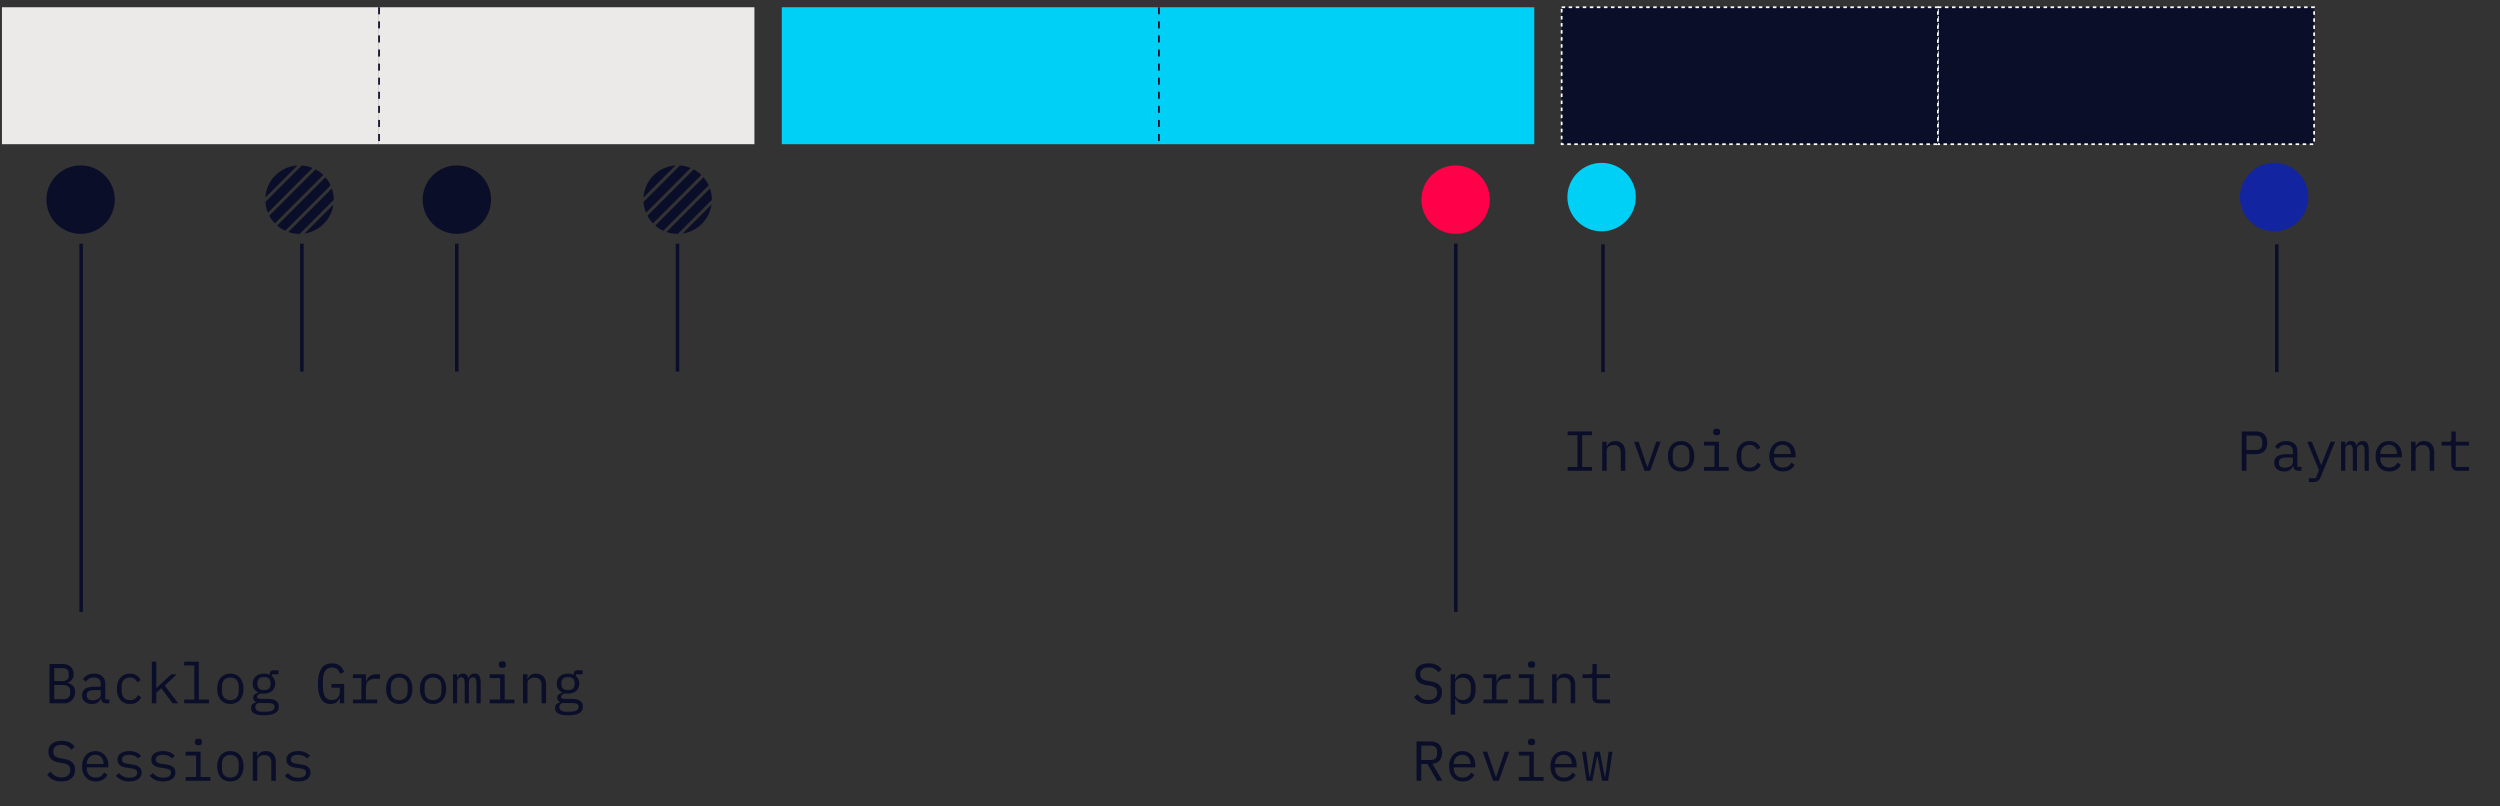 <svg width="710" height="229" viewBox="0 0 710 229" fill="none" xmlns="http://www.w3.org/2000/svg">
<rect x="0" y="0" width="710" height="229" fill="#333333" stroke="none"/>
<rect x="107.402" y="2.06" width="106.853" height="38.891" fill="#EBEAE8"/>
<rect x="0.551" y="2.06" width="106.853" height="38.891" fill="#EBEAE8"/>
<line x1="107.652" y1="2.06" x2="107.652" y2="40.951" stroke="#0B0E29" stroke-width="0.5" stroke-dasharray="2 2"/>
<ellipse cx="645.866" cy="55.976" rx="9.714" ry="9.723" fill="#1324A0"/>
<rect x="328.879" y="2.06" width="106.853" height="38.891" fill="#00D0F6"/>
<rect x="222.027" y="2.06" width="106.853" height="38.891" fill="#00D0F6"/>
<line x1="329.129" y1="2.06" x2="329.129" y2="40.951" stroke="#0B0E29" stroke-width="0.5" stroke-dasharray="2 2"/>
<rect x="550.359" y="2.06" width="106.853" height="38.891" fill="#0B0E29" stroke="white" stroke-width="0.5" stroke-dasharray="1 1"/>
<rect x="443.508" y="2.06" width="106.853" height="38.891" fill="#0B0E29" stroke="white" stroke-width="0.5" stroke-dasharray="1 1"/>
<ellipse cx="22.894" cy="56.699" rx="9.714" ry="9.723" fill="#0B0E29"/>
<ellipse cx="129.745" cy="56.699" rx="9.714" ry="9.723" fill="#0B0E29"/>
<path fill-rule="evenodd" clip-rule="evenodd" d="M91.932 63.575C90.397 65.111 88.477 66.026 86.482 66.319L94.674 58.119C94.381 60.116 93.468 62.038 91.932 63.575ZM94.247 53.525C94.608 54.571 94.784 55.666 94.777 56.761L85.124 66.422C84.031 66.429 82.937 66.252 81.891 65.892L94.247 53.525ZM93.888 52.629C93.514 51.816 93.022 51.045 92.412 50.34L78.71 64.055C79.414 64.665 80.185 65.158 80.996 65.532L93.888 52.629ZM89.622 48.111C90.401 48.526 91.136 49.054 91.801 49.696L78.066 63.444C77.425 62.777 76.897 62.042 76.483 61.262L89.622 48.111ZM88.769 47.709C87.789 47.305 86.757 47.069 85.716 46.999L75.371 57.353C75.441 58.395 75.678 59.428 76.081 60.408L88.769 47.709ZM78.195 49.825C79.939 48.079 82.182 47.136 84.465 46.995L75.368 56.101C75.508 53.816 76.45 51.571 78.195 49.825Z" fill="#0B0E29"/>
<ellipse cx="413.39" cy="56.699" rx="9.714" ry="9.723" fill="#FF0049"/>
<ellipse cx="454.851" cy="55.976" rx="9.714" ry="9.723" fill="#00D0F6"/>
<path fill-rule="evenodd" clip-rule="evenodd" d="M199.315 63.575C197.78 65.111 195.859 66.026 193.865 66.319L202.057 58.119C201.764 60.116 200.85 62.038 199.315 63.575ZM201.63 53.525C201.99 54.571 202.167 55.666 202.16 56.761L192.507 66.422C191.414 66.429 190.319 66.252 189.274 65.892L201.63 53.525ZM201.271 52.629C200.897 51.816 200.405 51.045 199.795 50.34L186.093 64.055C186.797 64.665 187.568 65.158 188.379 65.532L201.271 52.629ZM197.005 48.111C197.784 48.526 198.519 49.054 199.184 49.696L185.449 63.444C184.808 62.777 184.28 62.042 183.866 61.262L197.005 48.111ZM196.152 47.709C195.172 47.305 194.14 47.069 193.099 46.999L182.754 57.353C182.824 58.395 183.061 59.428 183.464 60.408L196.152 47.709ZM185.578 49.825C187.322 48.079 189.565 47.136 191.848 46.995L182.751 56.101C182.891 53.816 183.833 51.571 185.578 49.825Z" fill="#0B0E29"/>
<path d="M14.056 188.58H17.848C18.808 188.58 19.56 188.841 20.104 189.364C20.648 189.887 20.92 190.585 20.92 191.46C20.92 192.132 20.755 192.66 20.424 193.044C20.104 193.428 19.688 193.7 19.176 193.86V193.908C19.806 194.057 20.323 194.34 20.728 194.756C21.134 195.161 21.336 195.753 21.336 196.532C21.336 196.98 21.262 197.401 21.112 197.796C20.963 198.191 20.75 198.532 20.472 198.82C20.206 199.108 19.886 199.337 19.512 199.508C19.15 199.668 18.755 199.748 18.328 199.748H14.056V188.58ZM17.928 198.58C18.547 198.58 19.032 198.441 19.384 198.164C19.736 197.887 19.912 197.46 19.912 196.884V196.228C19.912 195.663 19.736 195.241 19.384 194.964C19.032 194.676 18.547 194.532 17.928 194.532H15.4V198.58H17.928ZM17.704 193.428C18.27 193.428 18.712 193.305 19.032 193.06C19.352 192.804 19.512 192.42 19.512 191.908V191.284C19.512 190.772 19.352 190.388 19.032 190.132C18.712 189.876 18.27 189.748 17.704 189.748H15.4V193.428H17.704ZM30.162 199.748C29.661 199.748 29.303 199.62 29.09 199.364C28.877 199.108 28.744 198.788 28.69 198.404H28.61C28.429 198.884 28.136 199.263 27.73 199.54C27.335 199.807 26.802 199.94 26.13 199.94C25.266 199.94 24.578 199.716 24.066 199.268C23.554 198.82 23.298 198.207 23.298 197.428C23.298 196.66 23.576 196.068 24.13 195.652C24.695 195.236 25.602 195.028 26.85 195.028H28.61V194.212C28.61 193.604 28.439 193.151 28.098 192.852C27.757 192.543 27.271 192.388 26.642 192.388C26.087 192.388 25.634 192.5 25.282 192.724C24.93 192.937 24.648 193.231 24.434 193.604L23.57 192.964C23.677 192.751 23.821 192.543 24.002 192.34C24.183 192.137 24.407 191.961 24.674 191.812C24.941 191.652 25.245 191.529 25.586 191.444C25.927 191.348 26.306 191.3 26.722 191.3C27.693 191.3 28.461 191.545 29.026 192.036C29.602 192.527 29.89 193.209 29.89 194.084V198.628H31.042V199.748H30.162ZM26.354 198.868C26.685 198.868 26.983 198.831 27.25 198.756C27.527 198.671 27.767 198.564 27.97 198.436C28.173 198.297 28.328 198.137 28.434 197.956C28.552 197.764 28.61 197.561 28.61 197.348V195.988H26.85C26.082 195.988 25.522 196.095 25.17 196.308C24.818 196.521 24.642 196.831 24.642 197.236V197.572C24.642 197.999 24.791 198.324 25.09 198.548C25.399 198.761 25.821 198.868 26.354 198.868ZM36.924 199.94C36.327 199.94 35.793 199.839 35.324 199.636C34.865 199.423 34.476 199.129 34.156 198.756C33.836 198.383 33.591 197.929 33.42 197.396C33.26 196.863 33.18 196.271 33.18 195.62C33.18 194.969 33.265 194.377 33.436 193.844C33.607 193.311 33.852 192.857 34.172 192.484C34.492 192.1 34.881 191.807 35.34 191.604C35.799 191.401 36.321 191.3 36.908 191.3C37.708 191.3 38.359 191.476 38.86 191.828C39.361 192.18 39.729 192.639 39.964 193.204L38.94 193.748C38.791 193.321 38.54 192.991 38.188 192.756C37.847 192.521 37.42 192.404 36.908 192.404C36.535 192.404 36.199 192.468 35.9 192.596C35.612 192.713 35.367 192.884 35.164 193.108C34.961 193.332 34.807 193.599 34.7 193.908C34.604 194.217 34.556 194.553 34.556 194.916V196.324C34.556 196.687 34.604 197.023 34.7 197.332C34.807 197.641 34.961 197.908 35.164 198.132C35.367 198.356 35.617 198.532 35.916 198.66C36.215 198.777 36.556 198.836 36.94 198.836C37.495 198.836 37.953 198.708 38.316 198.452C38.679 198.196 38.967 197.844 39.18 197.396L40.092 198.02C39.847 198.575 39.463 199.033 38.94 199.396C38.428 199.759 37.756 199.94 36.924 199.94ZM43.11 187.908H44.39V195.38H44.454L45.894 194.02L48.646 191.492H50.214L46.79 194.724L50.614 199.748H49.03L45.814 195.46L44.39 196.756V199.748H43.11V187.908ZM52.303 198.66H55.183V188.996H52.303V187.908H56.463V198.66H59.343V199.748H52.303V198.66ZM65.417 199.94C64.841 199.94 64.319 199.839 63.849 199.636C63.391 199.433 62.996 199.145 62.665 198.772C62.345 198.388 62.1 197.935 61.929 197.412C61.758 196.879 61.673 196.281 61.673 195.62C61.673 194.969 61.758 194.377 61.929 193.844C62.1 193.311 62.345 192.857 62.665 192.484C62.996 192.1 63.391 191.807 63.849 191.604C64.319 191.401 64.841 191.3 65.417 191.3C65.993 191.3 66.51 191.401 66.969 191.604C67.439 191.807 67.833 192.1 68.153 192.484C68.484 192.857 68.734 193.311 68.905 193.844C69.076 194.377 69.161 194.969 69.161 195.62C69.161 196.281 69.076 196.879 68.905 197.412C68.734 197.935 68.484 198.388 68.153 198.772C67.833 199.145 67.439 199.433 66.969 199.636C66.51 199.839 65.993 199.94 65.417 199.94ZM65.417 198.836C66.132 198.836 66.708 198.623 67.145 198.196C67.582 197.769 67.801 197.108 67.801 196.212V195.028C67.801 194.132 67.582 193.471 67.145 193.044C66.708 192.617 66.132 192.404 65.417 192.404C64.703 192.404 64.126 192.617 63.689 193.044C63.252 193.471 63.033 194.132 63.033 195.028V196.212C63.033 197.108 63.252 197.769 63.689 198.196C64.126 198.623 64.703 198.836 65.417 198.836ZM79.187 200.692C79.187 201.524 78.84 202.137 78.147 202.532C77.454 202.937 76.414 203.14 75.027 203.14C73.694 203.14 72.734 202.964 72.147 202.612C71.571 202.26 71.283 201.753 71.283 201.092C71.283 200.644 71.4 200.297 71.635 200.052C71.87 199.807 72.2 199.625 72.627 199.508V199.316C72.392 199.199 72.211 199.049 72.083 198.868C71.955 198.687 71.891 198.457 71.891 198.18C71.891 197.753 72.03 197.433 72.307 197.22C72.595 197.007 72.952 196.847 73.379 196.74V196.676C72.867 196.452 72.467 196.121 72.179 195.684C71.902 195.247 71.763 194.735 71.763 194.148C71.763 193.732 71.838 193.348 71.987 192.996C72.136 192.644 72.35 192.345 72.627 192.1C72.915 191.844 73.256 191.647 73.651 191.508C74.046 191.369 74.483 191.3 74.963 191.3C75.582 191.3 76.126 191.412 76.595 191.636V191.492C76.595 191.172 76.67 190.905 76.819 190.692C76.968 190.479 77.224 190.372 77.587 190.372H79.107V191.492H77.251V192.052C77.55 192.308 77.779 192.612 77.939 192.964C78.099 193.316 78.179 193.711 78.179 194.148C78.179 194.564 78.099 194.948 77.939 195.3C77.79 195.652 77.576 195.956 77.299 196.212C77.022 196.457 76.68 196.649 76.275 196.788C75.88 196.927 75.443 196.996 74.963 196.996C74.824 196.996 74.691 196.991 74.563 196.98C74.435 196.969 74.307 196.953 74.179 196.932C74.051 196.953 73.918 196.991 73.779 197.044C73.64 197.087 73.512 197.151 73.395 197.236C73.278 197.311 73.182 197.401 73.107 197.508C73.032 197.615 72.995 197.737 72.995 197.876C72.995 198.121 73.118 198.287 73.363 198.372C73.608 198.447 73.928 198.484 74.323 198.484H76.147C77.214 198.484 77.987 198.687 78.467 199.092C78.947 199.487 79.187 200.02 79.187 200.692ZM77.987 200.756C77.987 200.425 77.854 200.159 77.587 199.956C77.32 199.764 76.856 199.668 76.195 199.668H73.331C72.776 199.892 72.499 200.265 72.499 200.788C72.499 201.151 72.643 201.46 72.931 201.716C73.219 201.983 73.699 202.116 74.371 202.116H75.619C76.366 202.116 76.947 201.999 77.363 201.764C77.779 201.54 77.987 201.204 77.987 200.756ZM74.963 196.004C75.603 196.004 76.072 195.855 76.371 195.556C76.68 195.257 76.835 194.863 76.835 194.372V193.908C76.835 193.417 76.68 193.028 76.371 192.74C76.072 192.441 75.603 192.292 74.963 192.292C74.323 192.292 73.854 192.441 73.555 192.74C73.256 193.028 73.107 193.417 73.107 193.908V194.372C73.107 194.863 73.256 195.257 73.555 195.556C73.854 195.855 74.323 196.004 74.963 196.004ZM96.502 198.26H96.422C96.326 198.473 96.214 198.681 96.086 198.884C95.958 199.087 95.793 199.268 95.59 199.428C95.398 199.577 95.164 199.7 94.886 199.796C94.609 199.892 94.278 199.94 93.894 199.94C92.678 199.94 91.772 199.449 91.174 198.468C90.588 197.487 90.294 196.079 90.294 194.244C90.294 192.324 90.62 190.868 91.27 189.876C91.921 188.884 92.924 188.388 94.278 188.388C94.801 188.388 95.254 188.457 95.638 188.596C96.022 188.735 96.348 188.921 96.614 189.156C96.892 189.391 97.121 189.657 97.302 189.956C97.484 190.244 97.633 190.537 97.75 190.836L96.598 191.364C96.502 191.119 96.39 190.889 96.262 190.676C96.145 190.452 95.996 190.26 95.814 190.1C95.644 189.929 95.436 189.796 95.19 189.7C94.945 189.604 94.657 189.556 94.326 189.556C93.43 189.556 92.769 189.892 92.342 190.564C91.926 191.236 91.718 192.132 91.718 193.252V194.98C91.718 195.545 91.761 196.063 91.846 196.532C91.932 196.991 92.07 197.391 92.262 197.732C92.465 198.073 92.721 198.34 93.03 198.532C93.35 198.713 93.74 198.804 94.198 198.804C94.924 198.804 95.489 198.585 95.894 198.148C96.3 197.711 96.502 197.145 96.502 196.452V195.3H94.15V194.228H97.75V199.748H96.502V198.26ZM100.224 198.66H102.64V192.58H100.224V191.492H103.92V193.572H104C104.171 192.921 104.491 192.415 104.96 192.052C105.44 191.679 106.048 191.492 106.784 191.492H107.936V192.772H106.384C105.648 192.772 105.051 192.985 104.592 193.412C104.144 193.839 103.92 194.399 103.92 195.092V198.66H107.12V199.748H100.224V198.66ZM113.386 199.94C112.81 199.94 112.287 199.839 111.818 199.636C111.359 199.433 110.965 199.145 110.634 198.772C110.314 198.388 110.069 197.935 109.898 197.412C109.727 196.879 109.642 196.281 109.642 195.62C109.642 194.969 109.727 194.377 109.898 193.844C110.069 193.311 110.314 192.857 110.634 192.484C110.965 192.1 111.359 191.807 111.818 191.604C112.287 191.401 112.81 191.3 113.386 191.3C113.962 191.3 114.479 191.401 114.938 191.604C115.407 191.807 115.802 192.1 116.122 192.484C116.453 192.857 116.703 193.311 116.874 193.844C117.045 194.377 117.13 194.969 117.13 195.62C117.13 196.281 117.045 196.879 116.874 197.412C116.703 197.935 116.453 198.388 116.122 198.772C115.802 199.145 115.407 199.433 114.938 199.636C114.479 199.839 113.962 199.94 113.386 199.94ZM113.386 198.836C114.101 198.836 114.677 198.623 115.114 198.196C115.551 197.769 115.77 197.108 115.77 196.212V195.028C115.77 194.132 115.551 193.471 115.114 193.044C114.677 192.617 114.101 192.404 113.386 192.404C112.671 192.404 112.095 192.617 111.658 193.044C111.221 193.471 111.002 194.132 111.002 195.028V196.212C111.002 197.108 111.221 197.769 111.658 198.196C112.095 198.623 112.671 198.836 113.386 198.836ZM122.98 199.94C122.404 199.94 121.881 199.839 121.412 199.636C120.953 199.433 120.558 199.145 120.228 198.772C119.908 198.388 119.662 197.935 119.492 197.412C119.321 196.879 119.236 196.281 119.236 195.62C119.236 194.969 119.321 194.377 119.492 193.844C119.662 193.311 119.908 192.857 120.228 192.484C120.558 192.1 120.953 191.807 121.412 191.604C121.881 191.401 122.404 191.3 122.98 191.3C123.556 191.3 124.073 191.401 124.532 191.604C125.001 191.807 125.396 192.1 125.716 192.484C126.046 192.857 126.297 193.311 126.468 193.844C126.638 194.377 126.724 194.969 126.724 195.62C126.724 196.281 126.638 196.879 126.468 197.412C126.297 197.935 126.046 198.388 125.716 198.772C125.396 199.145 125.001 199.433 124.532 199.636C124.073 199.839 123.556 199.94 122.98 199.94ZM122.98 198.836C123.694 198.836 124.27 198.623 124.708 198.196C125.145 197.769 125.364 197.108 125.364 196.212V195.028C125.364 194.132 125.145 193.471 124.708 193.044C124.27 192.617 123.694 192.404 122.98 192.404C122.265 192.404 121.689 192.617 121.252 193.044C120.814 193.471 120.596 194.132 120.596 195.028V196.212C120.596 197.108 120.814 197.769 121.252 198.196C121.689 198.623 122.265 198.836 122.98 198.836ZM128.637 199.748V191.492H129.821V192.452H129.885C130.013 192.132 130.195 191.86 130.429 191.636C130.664 191.412 131.011 191.3 131.469 191.3C131.949 191.3 132.307 191.423 132.541 191.668C132.776 191.903 132.92 192.212 132.973 192.596H133.021C133.171 192.223 133.384 191.913 133.661 191.668C133.939 191.423 134.323 191.3 134.813 191.3C135.485 191.3 135.933 191.535 136.157 192.004C136.392 192.473 136.509 193.145 136.509 194.02V199.748H135.325V194.228C135.325 193.524 135.251 193.039 135.101 192.772C134.963 192.495 134.701 192.356 134.317 192.356C133.976 192.356 133.699 192.468 133.485 192.692C133.272 192.905 133.165 193.236 133.165 193.684V199.748H131.981V194.228C131.981 193.524 131.907 193.039 131.757 192.772C131.619 192.495 131.363 192.356 130.989 192.356C130.648 192.356 130.365 192.468 130.141 192.692C129.928 192.905 129.821 193.236 129.821 193.684V199.748H128.637ZM142.679 189.668C142.306 189.668 142.045 189.593 141.895 189.444C141.746 189.284 141.671 189.087 141.671 188.852V188.596C141.671 188.361 141.746 188.169 141.895 188.02C142.045 187.86 142.306 187.78 142.679 187.78C143.053 187.78 143.314 187.86 143.463 188.02C143.613 188.169 143.687 188.361 143.687 188.596V188.852C143.687 189.087 143.613 189.284 143.463 189.444C143.314 189.593 143.053 189.668 142.679 189.668ZM139.063 198.66H142.039V192.58H139.063V191.492H143.319V198.66H146.103V199.748H139.063V198.66ZM148.529 199.748V191.492H149.809V192.836H149.873C149.958 192.633 150.065 192.441 150.193 192.26C150.321 192.068 150.476 191.903 150.657 191.764C150.849 191.625 151.073 191.513 151.329 191.428C151.585 191.343 151.884 191.3 152.225 191.3C153.089 191.3 153.782 191.577 154.305 192.132C154.828 192.676 155.089 193.449 155.089 194.452V199.748H153.809V194.676C153.809 193.919 153.644 193.359 153.313 192.996C152.982 192.623 152.497 192.436 151.857 192.436C151.601 192.436 151.35 192.468 151.105 192.532C150.86 192.596 150.641 192.692 150.449 192.82C150.257 192.948 150.102 193.113 149.985 193.316C149.868 193.519 149.809 193.753 149.809 194.02V199.748H148.529ZM165.531 200.692C165.531 201.524 165.184 202.137 164.491 202.532C163.797 202.937 162.757 203.14 161.371 203.14C160.037 203.14 159.077 202.964 158.491 202.612C157.915 202.26 157.627 201.753 157.627 201.092C157.627 200.644 157.744 200.297 157.979 200.052C158.213 199.807 158.544 199.625 158.971 199.508V199.316C158.736 199.199 158.555 199.049 158.427 198.868C158.299 198.687 158.235 198.457 158.235 198.18C158.235 197.753 158.373 197.433 158.651 197.22C158.939 197.007 159.296 196.847 159.723 196.74V196.676C159.211 196.452 158.811 196.121 158.523 195.684C158.245 195.247 158.107 194.735 158.107 194.148C158.107 193.732 158.181 193.348 158.331 192.996C158.48 192.644 158.693 192.345 158.971 192.1C159.259 191.844 159.6 191.647 159.995 191.508C160.389 191.369 160.827 191.3 161.307 191.3C161.925 191.3 162.469 191.412 162.939 191.636V191.492C162.939 191.172 163.013 190.905 163.163 190.692C163.312 190.479 163.568 190.372 163.931 190.372H165.451V191.492H163.595V192.052C163.893 192.308 164.123 192.612 164.283 192.964C164.443 193.316 164.523 193.711 164.523 194.148C164.523 194.564 164.443 194.948 164.283 195.3C164.133 195.652 163.92 195.956 163.643 196.212C163.365 196.457 163.024 196.649 162.619 196.788C162.224 196.927 161.787 196.996 161.307 196.996C161.168 196.996 161.035 196.991 160.907 196.98C160.779 196.969 160.651 196.953 160.523 196.932C160.395 196.953 160.261 196.991 160.123 197.044C159.984 197.087 159.856 197.151 159.739 197.236C159.621 197.311 159.525 197.401 159.451 197.508C159.376 197.615 159.339 197.737 159.339 197.876C159.339 198.121 159.461 198.287 159.707 198.372C159.952 198.447 160.272 198.484 160.667 198.484H162.491C163.557 198.484 164.331 198.687 164.811 199.092C165.291 199.487 165.531 200.02 165.531 200.692ZM164.331 200.756C164.331 200.425 164.197 200.159 163.931 199.956C163.664 199.764 163.2 199.668 162.539 199.668H159.675C159.12 199.892 158.843 200.265 158.843 200.788C158.843 201.151 158.987 201.46 159.275 201.716C159.563 201.983 160.043 202.116 160.715 202.116H161.963C162.709 202.116 163.291 201.999 163.707 201.764C164.123 201.54 164.331 201.204 164.331 200.756ZM161.307 196.004C161.947 196.004 162.416 195.855 162.715 195.556C163.024 195.257 163.179 194.863 163.179 194.372V193.908C163.179 193.417 163.024 193.028 162.715 192.74C162.416 192.441 161.947 192.292 161.307 192.292C160.667 192.292 160.197 192.441 159.899 192.74C159.6 193.028 159.451 193.417 159.451 193.908V194.372C159.451 194.863 159.6 195.257 159.899 195.556C160.197 195.855 160.667 196.004 161.307 196.004ZM17.416 221.94C16.414 221.94 15.592 221.759 14.952 221.396C14.312 221.023 13.784 220.548 13.368 219.972L14.344 219.172C14.782 219.716 15.24 220.121 15.72 220.388C16.211 220.655 16.792 220.788 17.464 220.788C18.275 220.788 18.894 220.601 19.32 220.228C19.747 219.855 19.96 219.332 19.96 218.66C19.96 218.116 19.806 217.695 19.496 217.396C19.187 217.087 18.648 216.868 17.88 216.74L16.632 216.532C16.088 216.436 15.63 216.292 15.256 216.1C14.894 215.908 14.6 215.679 14.376 215.412C14.152 215.135 13.992 214.836 13.896 214.516C13.8 214.185 13.752 213.844 13.752 213.492C13.752 212.468 14.088 211.695 14.76 211.172C15.432 210.649 16.339 210.388 17.48 210.388C18.376 210.388 19.128 210.537 19.736 210.836C20.355 211.135 20.851 211.556 21.224 212.1L20.28 212.916C19.971 212.511 19.598 212.18 19.16 211.924C18.723 211.668 18.158 211.54 17.464 211.54C16.707 211.54 16.126 211.7 15.72 212.02C15.315 212.34 15.112 212.82 15.112 213.46C15.112 213.961 15.262 214.372 15.56 214.692C15.87 215.001 16.419 215.225 17.208 215.364L18.408 215.572C18.952 215.668 19.411 215.812 19.784 216.004C20.158 216.196 20.456 216.425 20.68 216.692C20.915 216.959 21.08 217.257 21.176 217.588C21.272 217.919 21.32 218.265 21.32 218.628C21.32 219.663 20.979 220.473 20.296 221.06C19.624 221.647 18.664 221.94 17.416 221.94ZM27.186 221.94C26.589 221.94 26.05 221.839 25.57 221.636C25.101 221.433 24.695 221.145 24.354 220.772C24.023 220.388 23.767 219.935 23.586 219.412C23.405 218.879 23.314 218.287 23.314 217.636C23.314 216.975 23.405 216.377 23.586 215.844C23.778 215.311 24.04 214.857 24.37 214.484C24.701 214.1 25.096 213.807 25.554 213.604C26.023 213.401 26.541 213.3 27.106 213.3C27.661 213.3 28.162 213.401 28.61 213.604C29.069 213.807 29.458 214.089 29.778 214.452C30.098 214.804 30.343 215.225 30.514 215.716C30.685 216.207 30.77 216.745 30.77 217.332V217.94H24.658V218.324C24.658 218.687 24.717 219.023 24.834 219.332C24.951 219.641 25.117 219.908 25.33 220.132C25.554 220.356 25.821 220.532 26.13 220.66C26.45 220.777 26.802 220.836 27.186 220.836C27.741 220.836 28.221 220.708 28.626 220.452C29.032 220.196 29.341 219.844 29.554 219.396L30.498 220.036C30.253 220.591 29.842 221.049 29.266 221.412C28.701 221.764 28.008 221.94 27.186 221.94ZM27.106 214.356C26.754 214.356 26.429 214.42 26.13 214.548C25.831 214.676 25.57 214.852 25.346 215.076C25.133 215.3 24.962 215.567 24.834 215.876C24.717 216.175 24.658 216.505 24.658 216.868V216.98H29.394V216.804C29.394 216.441 29.335 216.111 29.218 215.812C29.111 215.513 28.957 215.257 28.754 215.044C28.562 214.82 28.322 214.649 28.034 214.532C27.757 214.415 27.448 214.356 27.106 214.356ZM36.732 221.94C35.868 221.94 35.121 221.796 34.492 221.508C33.873 221.209 33.345 220.815 32.908 220.324L33.772 219.572C34.167 219.988 34.599 220.308 35.068 220.532C35.537 220.756 36.103 220.868 36.764 220.868C37.404 220.868 37.927 220.756 38.332 220.532C38.748 220.297 38.956 219.935 38.956 219.444C38.956 219.231 38.913 219.055 38.828 218.916C38.753 218.767 38.647 218.649 38.508 218.564C38.369 218.479 38.215 218.415 38.044 218.372C37.873 218.319 37.692 218.276 37.5 218.244L36.204 218.052C35.916 218.009 35.601 217.951 35.26 217.876C34.929 217.801 34.625 217.684 34.348 217.524C34.071 217.353 33.836 217.129 33.644 216.852C33.463 216.575 33.372 216.212 33.372 215.764C33.372 215.348 33.452 214.991 33.612 214.692C33.783 214.383 34.017 214.127 34.316 213.924C34.615 213.711 34.967 213.556 35.372 213.46C35.777 213.353 36.22 213.3 36.7 213.3C37.447 213.3 38.092 213.417 38.636 213.652C39.191 213.887 39.665 214.212 40.06 214.628L39.228 215.412C39.132 215.295 39.009 215.177 38.86 215.06C38.721 214.932 38.545 214.82 38.332 214.724C38.129 214.617 37.889 214.532 37.612 214.468C37.335 214.404 37.015 214.372 36.652 214.372C36.001 214.372 35.5 214.484 35.148 214.708C34.807 214.932 34.636 215.257 34.636 215.684C34.636 215.897 34.673 216.079 34.748 216.228C34.833 216.367 34.945 216.479 35.084 216.564C35.223 216.649 35.377 216.719 35.548 216.772C35.729 216.815 35.911 216.852 36.092 216.884L37.388 217.076C37.687 217.119 38.001 217.177 38.332 217.252C38.663 217.327 38.967 217.449 39.244 217.62C39.521 217.78 39.751 217.999 39.932 218.276C40.124 218.553 40.22 218.916 40.22 219.364C40.22 220.185 39.9 220.82 39.26 221.268C38.631 221.716 37.788 221.94 36.732 221.94ZM46.326 221.94C45.462 221.94 44.715 221.796 44.086 221.508C43.467 221.209 42.939 220.815 42.502 220.324L43.366 219.572C43.76 219.988 44.192 220.308 44.662 220.532C45.131 220.756 45.696 220.868 46.358 220.868C46.998 220.868 47.52 220.756 47.926 220.532C48.342 220.297 48.55 219.935 48.55 219.444C48.55 219.231 48.507 219.055 48.422 218.916C48.347 218.767 48.24 218.649 48.102 218.564C47.963 218.479 47.808 218.415 47.638 218.372C47.467 218.319 47.286 218.276 47.094 218.244L45.798 218.052C45.51 218.009 45.195 217.951 44.854 217.876C44.523 217.801 44.219 217.684 43.942 217.524C43.664 217.353 43.43 217.129 43.238 216.852C43.056 216.575 42.966 216.212 42.966 215.764C42.966 215.348 43.046 214.991 43.206 214.692C43.376 214.383 43.611 214.127 43.91 213.924C44.208 213.711 44.56 213.556 44.966 213.46C45.371 213.353 45.814 213.3 46.294 213.3C47.04 213.3 47.686 213.417 48.23 213.652C48.784 213.887 49.259 214.212 49.654 214.628L48.822 215.412C48.726 215.295 48.603 215.177 48.454 215.06C48.315 214.932 48.139 214.82 47.926 214.724C47.723 214.617 47.483 214.532 47.206 214.468C46.928 214.404 46.608 214.372 46.246 214.372C45.595 214.372 45.094 214.484 44.742 214.708C44.4 214.932 44.23 215.257 44.23 215.684C44.23 215.897 44.267 216.079 44.342 216.228C44.427 216.367 44.539 216.479 44.678 216.564C44.816 216.649 44.971 216.719 45.142 216.772C45.323 216.815 45.504 216.852 45.686 216.884L46.982 217.076C47.28 217.119 47.595 217.177 47.926 217.252C48.256 217.327 48.56 217.449 48.838 217.62C49.115 217.78 49.344 217.999 49.526 218.276C49.718 218.553 49.814 218.916 49.814 219.364C49.814 220.185 49.494 220.82 48.854 221.268C48.224 221.716 47.382 221.94 46.326 221.94ZM56.335 211.668C55.962 211.668 55.701 211.593 55.551 211.444C55.402 211.284 55.327 211.087 55.327 210.852V210.596C55.327 210.361 55.402 210.169 55.551 210.02C55.701 209.86 55.962 209.78 56.335 209.78C56.709 209.78 56.97 209.86 57.119 210.02C57.269 210.169 57.343 210.361 57.343 210.596V210.852C57.343 211.087 57.269 211.284 57.119 211.444C56.97 211.593 56.709 211.668 56.335 211.668ZM52.719 220.66H55.695V214.58H52.719V213.492H56.975V220.66H59.759V221.748H52.719V220.66ZM65.417 221.94C64.841 221.94 64.319 221.839 63.849 221.636C63.391 221.433 62.996 221.145 62.665 220.772C62.345 220.388 62.1 219.935 61.929 219.412C61.758 218.879 61.673 218.281 61.673 217.62C61.673 216.969 61.758 216.377 61.929 215.844C62.1 215.311 62.345 214.857 62.665 214.484C62.996 214.1 63.391 213.807 63.849 213.604C64.319 213.401 64.841 213.3 65.417 213.3C65.993 213.3 66.51 213.401 66.969 213.604C67.439 213.807 67.833 214.1 68.153 214.484C68.484 214.857 68.734 215.311 68.905 215.844C69.076 216.377 69.161 216.969 69.161 217.62C69.161 218.281 69.076 218.879 68.905 219.412C68.734 219.935 68.484 220.388 68.153 220.772C67.833 221.145 67.439 221.433 66.969 221.636C66.51 221.839 65.993 221.94 65.417 221.94ZM65.417 220.836C66.132 220.836 66.708 220.623 67.145 220.196C67.582 219.769 67.801 219.108 67.801 218.212V217.028C67.801 216.132 67.582 215.471 67.145 215.044C66.708 214.617 66.132 214.404 65.417 214.404C64.703 214.404 64.126 214.617 63.689 215.044C63.252 215.471 63.033 216.132 63.033 217.028V218.212C63.033 219.108 63.252 219.769 63.689 220.196C64.126 220.623 64.703 220.836 65.417 220.836ZM71.779 221.748V213.492H73.059V214.836H73.123C73.208 214.633 73.315 214.441 73.443 214.26C73.571 214.068 73.726 213.903 73.907 213.764C74.099 213.625 74.323 213.513 74.579 213.428C74.835 213.343 75.134 213.3 75.475 213.3C76.339 213.3 77.032 213.577 77.555 214.132C78.078 214.676 78.339 215.449 78.339 216.452V221.748H77.059V216.676C77.059 215.919 76.894 215.359 76.563 214.996C76.232 214.623 75.747 214.436 75.107 214.436C74.851 214.436 74.6 214.468 74.355 214.532C74.11 214.596 73.891 214.692 73.699 214.82C73.507 214.948 73.352 215.113 73.235 215.316C73.118 215.519 73.059 215.753 73.059 216.02V221.748H71.779ZM84.701 221.94C83.837 221.94 83.09 221.796 82.461 221.508C81.842 221.209 81.314 220.815 80.877 220.324L81.741 219.572C82.135 219.988 82.567 220.308 83.037 220.532C83.506 220.756 84.071 220.868 84.733 220.868C85.373 220.868 85.895 220.756 86.301 220.532C86.717 220.297 86.925 219.935 86.925 219.444C86.925 219.231 86.882 219.055 86.797 218.916C86.722 218.767 86.615 218.649 86.477 218.564C86.338 218.479 86.183 218.415 86.013 218.372C85.842 218.319 85.661 218.276 85.469 218.244L84.173 218.052C83.885 218.009 83.57 217.951 83.229 217.876C82.898 217.801 82.594 217.684 82.317 217.524C82.039 217.353 81.805 217.129 81.613 216.852C81.431 216.575 81.341 216.212 81.341 215.764C81.341 215.348 81.421 214.991 81.581 214.692C81.751 214.383 81.986 214.127 82.285 213.924C82.583 213.711 82.935 213.556 83.341 213.46C83.746 213.353 84.189 213.3 84.669 213.3C85.415 213.3 86.061 213.417 86.605 213.652C87.159 213.887 87.634 214.212 88.029 214.628L87.197 215.412C87.101 215.295 86.978 215.177 86.829 215.06C86.69 214.932 86.514 214.82 86.301 214.724C86.098 214.617 85.858 214.532 85.581 214.468C85.303 214.404 84.983 214.372 84.621 214.372C83.97 214.372 83.469 214.484 83.117 214.708C82.775 214.932 82.605 215.257 82.605 215.684C82.605 215.897 82.642 216.079 82.717 216.228C82.802 216.367 82.914 216.479 83.053 216.564C83.191 216.649 83.346 216.719 83.517 216.772C83.698 216.815 83.879 216.852 84.061 216.884L85.357 217.076C85.655 217.119 85.97 217.177 86.301 217.252C86.631 217.327 86.935 217.449 87.213 217.62C87.49 217.78 87.719 217.999 87.901 218.276C88.093 218.553 88.189 218.916 88.189 219.364C88.189 220.185 87.869 220.82 87.229 221.268C86.599 221.716 85.757 221.94 84.701 221.94Z" fill="#0B0E29"/>
<path d="M405.631 199.94C404.629 199.94 403.807 199.759 403.167 199.396C402.527 199.023 401.999 198.548 401.583 197.972L402.559 197.172C402.997 197.716 403.455 198.121 403.935 198.388C404.426 198.655 405.007 198.788 405.679 198.788C406.49 198.788 407.109 198.601 407.535 198.228C407.962 197.855 408.175 197.332 408.175 196.66C408.175 196.116 408.021 195.695 407.711 195.396C407.402 195.087 406.863 194.868 406.095 194.74L404.847 194.532C404.303 194.436 403.845 194.292 403.471 194.1C403.109 193.908 402.815 193.679 402.591 193.412C402.367 193.135 402.207 192.836 402.111 192.516C402.015 192.185 401.967 191.844 401.967 191.492C401.967 190.468 402.303 189.695 402.975 189.172C403.647 188.649 404.554 188.388 405.695 188.388C406.591 188.388 407.343 188.537 407.951 188.836C408.57 189.135 409.066 189.556 409.439 190.1L408.495 190.916C408.186 190.511 407.813 190.18 407.375 189.924C406.938 189.668 406.373 189.54 405.679 189.54C404.922 189.54 404.341 189.7 403.935 190.02C403.53 190.34 403.327 190.82 403.327 191.46C403.327 191.961 403.477 192.372 403.775 192.692C404.085 193.001 404.634 193.225 405.423 193.364L406.623 193.572C407.167 193.668 407.626 193.812 407.999 194.004C408.373 194.196 408.671 194.425 408.895 194.692C409.13 194.959 409.295 195.257 409.391 195.588C409.487 195.919 409.535 196.265 409.535 196.628C409.535 197.663 409.194 198.473 408.511 199.06C407.839 199.647 406.879 199.94 405.631 199.94ZM411.977 191.492H413.257V192.836H413.321C413.854 191.812 414.702 191.3 415.865 191.3C416.878 191.3 417.668 191.679 418.233 192.436C418.809 193.193 419.097 194.255 419.097 195.62C419.097 196.985 418.809 198.047 418.233 198.804C417.668 199.561 416.878 199.94 415.865 199.94C414.702 199.94 413.854 199.428 413.321 198.404H413.257V202.948H411.977V191.492ZM415.369 198.804C416.116 198.804 416.692 198.58 417.097 198.132C417.513 197.673 417.721 197.071 417.721 196.324V194.916C417.721 194.169 417.513 193.572 417.097 193.124C416.692 192.665 416.116 192.436 415.369 192.436C415.081 192.436 414.809 192.473 414.553 192.548C414.297 192.623 414.073 192.735 413.881 192.884C413.689 193.023 413.534 193.199 413.417 193.412C413.31 193.615 413.257 193.855 413.257 194.132V197.108C413.257 197.385 413.31 197.631 413.417 197.844C413.534 198.047 413.689 198.223 413.881 198.372C414.073 198.511 414.297 198.617 414.553 198.692C414.809 198.767 415.081 198.804 415.369 198.804ZM421.283 198.66H423.699V192.58H421.283V191.492H424.979V193.572H425.059C425.229 192.921 425.549 192.415 426.019 192.052C426.499 191.679 427.107 191.492 427.843 191.492H428.995V192.772H427.443C426.707 192.772 426.109 192.985 425.651 193.412C425.203 193.839 424.979 194.399 424.979 195.092V198.66H428.179V199.748H421.283V198.66ZM434.957 189.668C434.583 189.668 434.322 189.593 434.173 189.444C434.023 189.284 433.949 189.087 433.949 188.852V188.596C433.949 188.361 434.023 188.169 434.173 188.02C434.322 187.86 434.583 187.78 434.957 187.78C435.33 187.78 435.591 187.86 435.741 188.02C435.89 188.169 435.965 188.361 435.965 188.596V188.852C435.965 189.087 435.89 189.284 435.741 189.444C435.591 189.593 435.33 189.668 434.957 189.668ZM431.341 198.66H434.317V192.58H431.341V191.492H435.597V198.66H438.381V199.748H431.341V198.66ZM440.806 199.748V191.492H442.086V192.836H442.15C442.236 192.633 442.342 192.441 442.47 192.26C442.598 192.068 442.753 191.903 442.934 191.764C443.126 191.625 443.35 191.513 443.606 191.428C443.862 191.343 444.161 191.3 444.502 191.3C445.366 191.3 446.06 191.577 446.582 192.132C447.105 192.676 447.366 193.449 447.366 194.452V199.748H446.086V194.676C446.086 193.919 445.921 193.359 445.59 192.996C445.26 192.623 444.774 192.436 444.134 192.436C443.878 192.436 443.628 192.468 443.382 192.532C443.137 192.596 442.918 192.692 442.726 192.82C442.534 192.948 442.38 193.113 442.262 193.316C442.145 193.519 442.086 193.753 442.086 194.02V199.748H440.806ZM454.032 199.748C453.403 199.748 452.939 199.572 452.64 199.22C452.352 198.868 452.208 198.415 452.208 197.86V192.58H449.456V191.492H451.504C451.781 191.492 451.973 191.439 452.08 191.332C452.197 191.215 452.256 191.017 452.256 190.74V188.58H453.488V191.492H457.248V192.58H453.488V198.66H457.248V199.748H454.032ZM403.647 221.748H402.303V210.58H406.367C407.402 210.58 408.191 210.863 408.735 211.428C409.279 211.993 409.551 212.783 409.551 213.796C409.551 214.703 409.317 215.428 408.847 215.972C408.378 216.516 407.695 216.831 406.799 216.916L409.647 221.748H408.143L405.423 216.98H403.647V221.748ZM406.335 215.844C406.901 215.844 407.338 215.705 407.647 215.428C407.967 215.14 408.127 214.735 408.127 214.212V213.38C408.127 212.857 407.967 212.457 407.647 212.18C407.338 211.892 406.901 211.748 406.335 211.748H403.647V215.844H406.335ZM415.401 221.94C414.804 221.94 414.265 221.839 413.785 221.636C413.316 221.433 412.91 221.145 412.569 220.772C412.238 220.388 411.982 219.935 411.801 219.412C411.62 218.879 411.529 218.287 411.529 217.636C411.529 216.975 411.62 216.377 411.801 215.844C411.993 215.311 412.254 214.857 412.585 214.484C412.916 214.1 413.31 213.807 413.769 213.604C414.238 213.401 414.756 213.3 415.321 213.3C415.876 213.3 416.377 213.401 416.825 213.604C417.284 213.807 417.673 214.089 417.993 214.452C418.313 214.804 418.558 215.225 418.729 215.716C418.9 216.207 418.985 216.745 418.985 217.332V217.94H412.873V218.324C412.873 218.687 412.932 219.023 413.049 219.332C413.166 219.641 413.332 219.908 413.545 220.132C413.769 220.356 414.036 220.532 414.345 220.66C414.665 220.777 415.017 220.836 415.401 220.836C415.956 220.836 416.436 220.708 416.841 220.452C417.246 220.196 417.556 219.844 417.769 219.396L418.713 220.036C418.468 220.591 418.057 221.049 417.481 221.412C416.916 221.764 416.222 221.94 415.401 221.94ZM415.321 214.356C414.969 214.356 414.644 214.42 414.345 214.548C414.046 214.676 413.785 214.852 413.561 215.076C413.348 215.3 413.177 215.567 413.049 215.876C412.932 216.175 412.873 216.505 412.873 216.868V216.98H417.609V216.804C417.609 216.441 417.55 216.111 417.433 215.812C417.326 215.513 417.172 215.257 416.969 215.044C416.777 214.82 416.537 214.649 416.249 214.532C415.972 214.415 415.662 214.356 415.321 214.356ZM424.035 221.748L421.075 213.492H422.371L423.555 216.948L424.835 220.676H424.899L426.179 216.948L427.363 213.492H428.627L425.667 221.748H424.035ZM434.957 211.668C434.583 211.668 434.322 211.593 434.173 211.444C434.023 211.284 433.949 211.087 433.949 210.852V210.596C433.949 210.361 434.023 210.169 434.173 210.02C434.322 209.86 434.583 209.78 434.957 209.78C435.33 209.78 435.591 209.86 435.741 210.02C435.89 210.169 435.965 210.361 435.965 210.596V210.852C435.965 211.087 435.89 211.284 435.741 211.444C435.591 211.593 435.33 211.668 434.957 211.668ZM431.341 220.66H434.317V214.58H431.341V213.492H435.597V220.66H438.381V221.748H431.341V220.66ZM444.182 221.94C443.585 221.94 443.046 221.839 442.566 221.636C442.097 221.433 441.692 221.145 441.35 220.772C441.02 220.388 440.764 219.935 440.582 219.412C440.401 218.879 440.31 218.287 440.31 217.636C440.31 216.975 440.401 216.377 440.582 215.844C440.774 215.311 441.036 214.857 441.366 214.484C441.697 214.1 442.092 213.807 442.55 213.604C443.02 213.401 443.537 213.3 444.102 213.3C444.657 213.3 445.158 213.401 445.606 213.604C446.065 213.807 446.454 214.089 446.774 214.452C447.094 214.804 447.34 215.225 447.51 215.716C447.681 216.207 447.766 216.745 447.766 217.332V217.94H441.654V218.324C441.654 218.687 441.713 219.023 441.83 219.332C441.948 219.641 442.113 219.908 442.326 220.132C442.55 220.356 442.817 220.532 443.126 220.66C443.446 220.777 443.798 220.836 444.182 220.836C444.737 220.836 445.217 220.708 445.622 220.452C446.028 220.196 446.337 219.844 446.55 219.396L447.494 220.036C447.249 220.591 446.838 221.049 446.262 221.412C445.697 221.764 445.004 221.94 444.182 221.94ZM444.102 214.356C443.75 214.356 443.425 214.42 443.126 214.548C442.828 214.676 442.566 214.852 442.342 215.076C442.129 215.3 441.958 215.567 441.83 215.876C441.713 216.175 441.654 216.505 441.654 216.868V216.98H446.39V216.804C446.39 216.441 446.332 216.111 446.214 215.812C446.108 215.513 445.953 215.257 445.75 215.044C445.558 214.82 445.318 214.649 445.03 214.532C444.753 214.415 444.444 214.356 444.102 214.356ZM449.312 213.492H450.448L451.392 220.628H451.536L452.944 213.492H454.352L455.76 220.628H455.904L456.848 213.492H457.952L456.688 221.748H455.024L453.712 214.836H453.584L452.24 221.748H450.576L449.312 213.492Z" fill="#0B0E29"/>
<path d="M445.199 133.702V132.63H447.983V123.606H445.199V122.534H452.111V123.606H449.327V132.63H452.111V133.702H445.199ZM455.017 133.702V125.446H456.297V126.79H456.361C456.447 126.587 456.553 126.395 456.681 126.214C456.809 126.022 456.964 125.857 457.145 125.718C457.337 125.579 457.561 125.467 457.817 125.382C458.073 125.297 458.372 125.254 458.713 125.254C459.577 125.254 460.271 125.531 460.793 126.086C461.316 126.63 461.577 127.403 461.577 128.406V133.702H460.297V128.63C460.297 127.873 460.132 127.313 459.801 126.95C459.471 126.577 458.985 126.39 458.345 126.39C458.089 126.39 457.839 126.422 457.593 126.486C457.348 126.55 457.129 126.646 456.937 126.774C456.745 126.902 456.591 127.067 456.473 127.27C456.356 127.473 456.297 127.707 456.297 127.974V133.702H455.017ZM467.027 133.702L464.067 125.446H465.363L466.547 128.902L467.827 132.63H467.891L469.171 128.902L470.355 125.446H471.619L468.659 133.702H467.027ZM477.437 133.894C476.861 133.894 476.338 133.793 475.869 133.59C475.41 133.387 475.015 133.099 474.685 132.726C474.365 132.342 474.119 131.889 473.949 131.366C473.778 130.833 473.693 130.235 473.693 129.574C473.693 128.923 473.778 128.331 473.949 127.798C474.119 127.265 474.365 126.811 474.685 126.438C475.015 126.054 475.41 125.761 475.869 125.558C476.338 125.355 476.861 125.254 477.437 125.254C478.013 125.254 478.53 125.355 478.989 125.558C479.458 125.761 479.853 126.054 480.173 126.438C480.503 126.811 480.754 127.265 480.925 127.798C481.095 128.331 481.181 128.923 481.181 129.574C481.181 130.235 481.095 130.833 480.925 131.366C480.754 131.889 480.503 132.342 480.173 132.726C479.853 133.099 479.458 133.387 478.989 133.59C478.53 133.793 478.013 133.894 477.437 133.894ZM477.437 132.79C478.151 132.79 478.727 132.577 479.165 132.15C479.602 131.723 479.821 131.062 479.821 130.166V128.982C479.821 128.086 479.602 127.425 479.165 126.998C478.727 126.571 478.151 126.358 477.437 126.358C476.722 126.358 476.146 126.571 475.709 126.998C475.271 127.425 475.053 128.086 475.053 128.982V130.166C475.053 131.062 475.271 131.723 475.709 132.15C476.146 132.577 476.722 132.79 477.437 132.79ZM487.542 123.622C487.169 123.622 486.908 123.547 486.758 123.398C486.609 123.238 486.534 123.041 486.534 122.806V122.55C486.534 122.315 486.609 122.123 486.758 121.974C486.908 121.814 487.169 121.734 487.542 121.734C487.916 121.734 488.177 121.814 488.326 121.974C488.476 122.123 488.55 122.315 488.55 122.55V122.806C488.55 123.041 488.476 123.238 488.326 123.398C488.177 123.547 487.916 123.622 487.542 123.622ZM483.926 132.614H486.902V126.534H483.926V125.446H488.182V132.614H490.966V133.702H483.926V132.614ZM496.912 133.894C496.315 133.894 495.782 133.793 495.312 133.59C494.854 133.377 494.464 133.083 494.144 132.71C493.824 132.337 493.579 131.883 493.408 131.35C493.248 130.817 493.168 130.225 493.168 129.574C493.168 128.923 493.254 128.331 493.424 127.798C493.595 127.265 493.84 126.811 494.16 126.438C494.48 126.054 494.87 125.761 495.328 125.558C495.787 125.355 496.31 125.254 496.896 125.254C497.696 125.254 498.347 125.43 498.848 125.782C499.35 126.134 499.718 126.593 499.952 127.158L498.928 127.702C498.779 127.275 498.528 126.945 498.176 126.71C497.835 126.475 497.408 126.358 496.896 126.358C496.523 126.358 496.187 126.422 495.888 126.55C495.6 126.667 495.355 126.838 495.152 127.062C494.95 127.286 494.795 127.553 494.688 127.862C494.592 128.171 494.544 128.507 494.544 128.87V130.278C494.544 130.641 494.592 130.977 494.688 131.286C494.795 131.595 494.95 131.862 495.152 132.086C495.355 132.31 495.606 132.486 495.904 132.614C496.203 132.731 496.544 132.79 496.928 132.79C497.483 132.79 497.942 132.662 498.304 132.406C498.667 132.15 498.955 131.798 499.168 131.35L500.08 131.974C499.835 132.529 499.451 132.987 498.928 133.35C498.416 133.713 497.744 133.894 496.912 133.894ZM506.362 133.894C505.765 133.894 505.226 133.793 504.746 133.59C504.277 133.387 503.871 133.099 503.53 132.726C503.199 132.342 502.943 131.889 502.762 131.366C502.581 130.833 502.49 130.241 502.49 129.59C502.49 128.929 502.581 128.331 502.762 127.798C502.954 127.265 503.215 126.811 503.546 126.438C503.877 126.054 504.271 125.761 504.73 125.558C505.199 125.355 505.717 125.254 506.282 125.254C506.837 125.254 507.338 125.355 507.786 125.558C508.245 125.761 508.634 126.043 508.954 126.406C509.274 126.758 509.519 127.179 509.69 127.67C509.861 128.161 509.946 128.699 509.946 129.286V129.894H503.834V130.278C503.834 130.641 503.893 130.977 504.01 131.286C504.127 131.595 504.293 131.862 504.506 132.086C504.73 132.31 504.997 132.486 505.306 132.614C505.626 132.731 505.978 132.79 506.362 132.79C506.917 132.79 507.397 132.662 507.802 132.406C508.207 132.15 508.517 131.798 508.73 131.35L509.674 131.99C509.429 132.545 509.018 133.003 508.442 133.366C507.877 133.718 507.183 133.894 506.362 133.894ZM506.282 126.31C505.93 126.31 505.605 126.374 505.306 126.502C505.007 126.63 504.746 126.806 504.522 127.03C504.309 127.254 504.138 127.521 504.01 127.83C503.893 128.129 503.834 128.459 503.834 128.822V128.934H508.57V128.758C508.57 128.395 508.511 128.065 508.394 127.766C508.287 127.467 508.133 127.211 507.93 126.998C507.738 126.774 507.498 126.603 507.21 126.486C506.933 126.369 506.623 126.31 506.282 126.31Z" fill="#0B0E29"/>
<path d="M636.655 133.702V122.534H640.719C641.754 122.534 642.543 122.817 643.087 123.382C643.631 123.947 643.903 124.737 643.903 125.75C643.903 126.763 643.631 127.553 643.087 128.118C642.543 128.683 641.754 128.966 640.719 128.966H637.999V133.702H636.655ZM637.999 127.798H640.687C641.252 127.798 641.69 127.659 641.999 127.382C642.319 127.094 642.479 126.689 642.479 126.166V125.334C642.479 124.811 642.319 124.411 641.999 124.134C641.69 123.846 641.252 123.702 640.687 123.702H637.999V127.798ZM652.729 133.702C652.227 133.702 651.87 133.574 651.657 133.318C651.443 133.062 651.31 132.742 651.257 132.358H651.177C650.995 132.838 650.702 133.217 650.297 133.494C649.902 133.761 649.369 133.894 648.697 133.894C647.833 133.894 647.145 133.67 646.633 133.222C646.121 132.774 645.865 132.161 645.865 131.382C645.865 130.614 646.142 130.022 646.697 129.606C647.262 129.19 648.169 128.982 649.417 128.982H651.177V128.166C651.177 127.558 651.006 127.105 650.665 126.806C650.323 126.497 649.838 126.342 649.209 126.342C648.654 126.342 648.201 126.454 647.849 126.678C647.497 126.891 647.214 127.185 647.001 127.558L646.137 126.918C646.243 126.705 646.387 126.497 646.569 126.294C646.75 126.091 646.974 125.915 647.241 125.766C647.507 125.606 647.811 125.483 648.153 125.398C648.494 125.302 648.873 125.254 649.289 125.254C650.259 125.254 651.027 125.499 651.593 125.99C652.169 126.481 652.457 127.163 652.457 128.038V132.582H653.609V133.702H652.729ZM648.921 132.822C649.251 132.822 649.55 132.785 649.817 132.71C650.094 132.625 650.334 132.518 650.537 132.39C650.739 132.251 650.894 132.091 651.001 131.91C651.118 131.718 651.177 131.515 651.177 131.302V129.942H649.417C648.649 129.942 648.089 130.049 647.737 130.262C647.385 130.475 647.209 130.785 647.209 131.19V131.526C647.209 131.953 647.358 132.278 647.657 132.502C647.966 132.715 648.387 132.822 648.921 132.822ZM661.874 125.446H663.154L659.058 135.51C658.962 135.745 658.856 135.947 658.738 136.118C658.621 136.299 658.482 136.443 658.322 136.55C658.162 136.667 657.97 136.753 657.746 136.806C657.522 136.87 657.256 136.902 656.946 136.902H655.73V135.814H657.65L658.578 133.542L655.25 125.446H656.562L657.954 128.902L659.186 132.038H659.25L660.482 128.902L661.874 125.446ZM664.86 133.702V125.446H666.044V126.406H666.108C666.236 126.086 666.417 125.814 666.652 125.59C666.887 125.366 667.233 125.254 667.692 125.254C668.172 125.254 668.529 125.377 668.764 125.622C668.999 125.857 669.143 126.166 669.196 126.55H669.244C669.393 126.177 669.607 125.867 669.884 125.622C670.161 125.377 670.545 125.254 671.036 125.254C671.708 125.254 672.156 125.489 672.38 125.958C672.615 126.427 672.732 127.099 672.732 127.974V133.702H671.548V128.182C671.548 127.478 671.473 126.993 671.324 126.726C671.185 126.449 670.924 126.31 670.54 126.31C670.199 126.31 669.921 126.422 669.708 126.646C669.495 126.859 669.388 127.19 669.388 127.638V133.702H668.204V128.182C668.204 127.478 668.129 126.993 667.98 126.726C667.841 126.449 667.585 126.31 667.212 126.31C666.871 126.31 666.588 126.422 666.364 126.646C666.151 126.859 666.044 127.19 666.044 127.638V133.702H664.86ZM678.534 133.894C677.937 133.894 677.398 133.793 676.918 133.59C676.449 133.387 676.043 133.099 675.702 132.726C675.371 132.342 675.115 131.889 674.934 131.366C674.753 130.833 674.662 130.241 674.662 129.59C674.662 128.929 674.753 128.331 674.934 127.798C675.126 127.265 675.387 126.811 675.718 126.438C676.049 126.054 676.443 125.761 676.902 125.558C677.371 125.355 677.889 125.254 678.454 125.254C679.009 125.254 679.51 125.355 679.958 125.558C680.417 125.761 680.806 126.043 681.126 126.406C681.446 126.758 681.691 127.179 681.862 127.67C682.033 128.161 682.118 128.699 682.118 129.286V129.894H676.006V130.278C676.006 130.641 676.065 130.977 676.182 131.286C676.299 131.595 676.465 131.862 676.678 132.086C676.902 132.31 677.169 132.486 677.478 132.614C677.798 132.731 678.15 132.79 678.534 132.79C679.089 132.79 679.569 132.662 679.974 132.406C680.379 132.15 680.689 131.798 680.902 131.35L681.846 131.99C681.601 132.545 681.19 133.003 680.614 133.366C680.049 133.718 679.355 133.894 678.534 133.894ZM678.454 126.31C678.102 126.31 677.777 126.374 677.478 126.502C677.179 126.63 676.918 126.806 676.694 127.03C676.481 127.254 676.31 127.521 676.182 127.83C676.065 128.129 676.006 128.459 676.006 128.822V128.934H680.742V128.758C680.742 128.395 680.683 128.065 680.566 127.766C680.459 127.467 680.305 127.211 680.102 126.998C679.91 126.774 679.67 126.603 679.382 126.486C679.105 126.369 678.795 126.31 678.454 126.31ZM684.752 133.702V125.446H686.032V126.79H686.096C686.181 126.587 686.288 126.395 686.416 126.214C686.544 126.022 686.698 125.857 686.88 125.718C687.072 125.579 687.296 125.467 687.552 125.382C687.808 125.297 688.106 125.254 688.448 125.254C689.312 125.254 690.005 125.531 690.528 126.086C691.05 126.63 691.312 127.403 691.312 128.406V133.702H690.032V128.63C690.032 127.873 689.866 127.313 689.536 126.95C689.205 126.577 688.72 126.39 688.08 126.39C687.824 126.39 687.573 126.422 687.328 126.486C687.082 126.55 686.864 126.646 686.672 126.774C686.48 126.902 686.325 127.067 686.208 127.27C686.09 127.473 686.032 127.707 686.032 127.974V133.702H684.752ZM697.977 133.702C697.348 133.702 696.884 133.526 696.585 133.174C696.297 132.822 696.153 132.369 696.153 131.814V126.534H693.401V125.446H695.449C695.727 125.446 695.919 125.393 696.025 125.286C696.143 125.169 696.201 124.971 696.201 124.694V122.534H697.433V125.446H701.193V126.534H697.433V132.614H701.193V133.702H697.977Z" fill="#0B0E29"/>
<line x1="646.613" y1="69.369" x2="646.613" y2="105.694" stroke="#0B0E29"/>
<line x1="455.254" y1="69.369" x2="455.254" y2="105.694" stroke="#0B0E29"/>
<line x1="413.461" y1="69.206" x2="413.461" y2="173.779" stroke="#0B0E29"/>
<line x1="23.047" y1="69.206" x2="23.047" y2="173.779" stroke="#0B0E29"/>
<line x1="85.731" y1="69.206" x2="85.731" y2="105.531" stroke="#0B0E29"/>
<line x1="129.723" y1="69.206" x2="129.723" y2="105.531" stroke="#0B0E29"/>
<line x1="192.41" y1="69.206" x2="192.41" y2="105.531" stroke="#0B0E29"/>
</svg>
